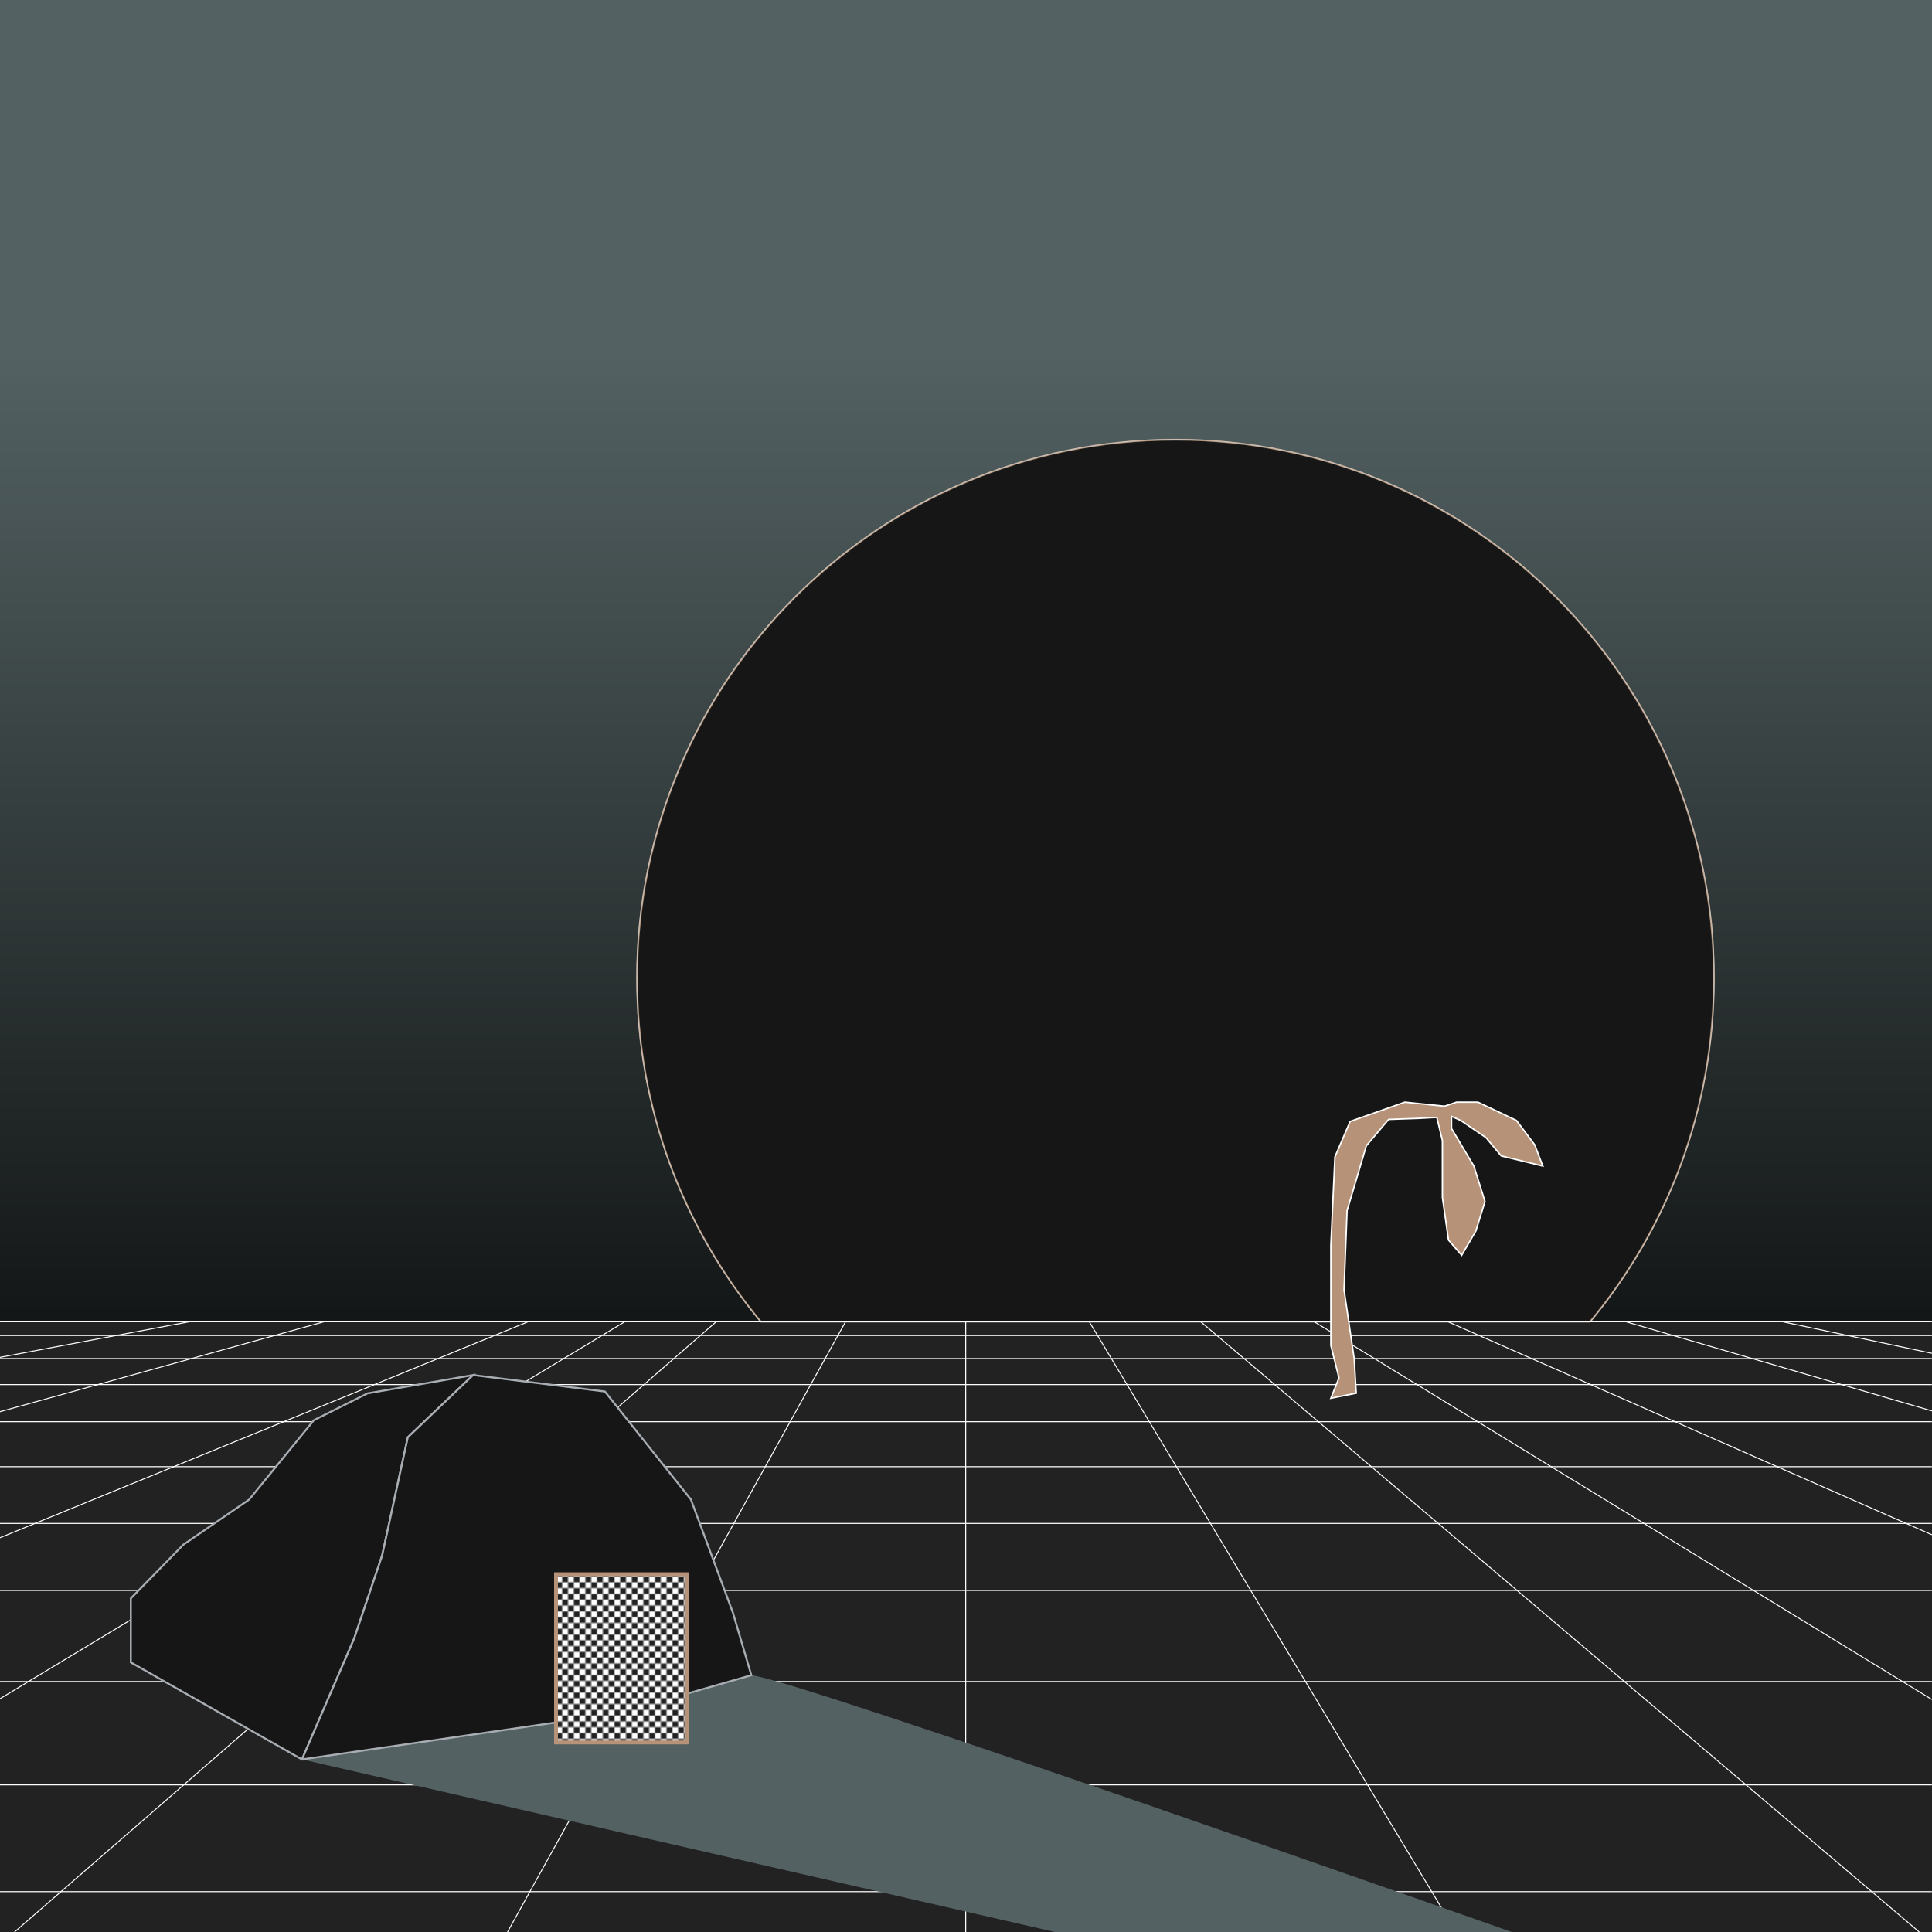 <svg width="100%" height="100%" viewBox="0 0 1000 1000" preserveAspectRatio="xMidYMid meet" xmlns="http://www.w3.org/2000/svg" xmlns:xlink="http://www.w3.org/1999/xlink">
<defs>
<!-- OCA #06, Janne, SuperRare, On-chain, NFT, On-Chain Architecture, RARE -->
<pattern id="tvNoisePattern1" x="0" y="0" width="6" height="6" patternTransform="translate(0)" patternUnits="userSpaceOnUse">
  <animateTransform attributeName="patternTransform" attributeType="XML" type="translate" from="0" to="3" dur="0.4s" repeatCount="indefinite" calcMode="discrete"></animateTransform>
        <rect x="0"  y="0"  width="3" height="3" fill="#000" />
        <rect x="3" y="3" width="3" height="3" fill="#000" />
        <rect x="3" y="3" width="3" height="3" fill="#fff" />
        <rect x="0"  y="0"  width="3" height="3" fill="#fff" />
</pattern>
<linearGradient id="lgstop1" x1="0%" y1="0%" x2="100%" y2="0%" gradientTransform="rotate(90)">
      <stop offset="27%" stop-color="#536162" />
      <stop offset="100%" stop-color="#131616" />
</linearGradient>
<filter id="filter2">
        <feTurbulence type="fractalNoise" baseFrequency=".01" numOctaves="5" in="SourceGraphic"/>
        <feBlend in="SourceGraphic" mode="lighten"/>
        <feBlend in="SourceGraphic" mode="difference"/>
        
        <feColorMatrix values="0 0 0 0 1
                               0 0 0 0 1
                               0 0 0 0 1
                               1 0 0 0 0"/>
</filter>
<mask id="Mask">
      <path style="fill:white;" d="m823.07,684.14c40.04-48.26,64.11-110.24,64.11-177.85,0-153.95-124.8-278.75-278.75-278.75s-278.75,124.8-278.75,278.75c0,67.61,24.07,129.59,64.11,177.85h429.28Z">
      </path>
</mask>
<style>
      .cls-1, .cls-3, .cls-22, .cls-10 { fill: #222; }
      .cls-3 { fill: url(#lgstop1); }
      .cls-5 { filter: url(#filter2); mask: url(#Mask); }
      .cls-4 { fill: #536162; }
      .cls-2 { stroke: #b69378; stroke-width: 2px; }
      .cls-2 { fill: url(#tvNoisePattern1); }
      .cls-5, .cls-6, .cls-7, .cls-9, .cls-10 { stroke-miterlimit: 10; }
      .cls-5 { stroke: #b69378; }
      .cls-5, .cls-6 { fill: #161616; }
      .cls-6 { stroke: #a7adb3; }
      .cls-10 { stroke: #161616; }
      .cls-9 { fill: #b69378; stroke: #fff; stroke-width: .75px; }
      .cls-10 { fill: none; stroke: #ddd9d6; stroke-width: .7px; }
      .cls-7 { fill: none; stroke: #fff; stroke-width: .5px; }

</style>
</defs>
  <g id="background">
  <rect class="cls-1" x="0" width="1000" height="1000"/>
  <rect class="cls-3" x="0" y="0" width="1000" height="684.14"/>
  </g>
  <g id="moon">
  <path class="cls-10" d="m823.07,684.14c40.04-48.26,64.11-110.24,64.11-177.85,0-153.95-124.8-278.75-278.75-278.75s-278.75,124.8-278.75,278.75c0,67.61,24.07,129.59,64.11,177.85h429.28Z"/>
  <path class="cls-5" d="m823.07,684.14c40.04-48.26,64.11-110.24,64.11-177.85,0-153.95-124.8-278.75-278.75-278.75s-278.75,124.8-278.75,278.75c0,67.61,24.07,129.59,64.11,177.85h429.28Z"/>
  </g>
  <g id="floor">
    <line class="cls-7" x1="-.07" y1="788.52" x2="999.93" y2="788.52"/>
    <line class="cls-7" x1="-.07" y1="759.14" x2="999.93" y2="759.14"/>
    <line class="cls-7" x1="499.85" y1="684.14" x2="499.85" y2="1000"/>
    <line class="cls-7" x1="-.07" y1="735.86" x2="999.93" y2="735.86"/>
    <line class="cls-7" x1="-.07" y1="716.66" x2="999.93" y2="716.66"/>
    <line class="cls-7" x1="-.07" y1="703.19" x2="999.93" y2="703.19"/>
    <line class="cls-7" x1="-.07" y1="691.27" x2="999.93" y2="691.27"/>
    <line class="cls-7" x1="-.07" y1="684.14" x2="999.93" y2="684.14"/>
    <line class="cls-7" x1="-.07" y1="823.2" x2="999.93" y2="823.2"/>
    <line class="cls-7" x1="-.07" y1="870.35" x2="999.93" y2="870.35"/>
    <line class="cls-7" x1="-.07" y1="923.85" x2="999.93" y2="923.85"/>
    <line class="cls-7" x1="-.07" y1="979.12" x2="999.93" y2="979.12"/>
    <line class="cls-7" x1="370.69" y1="684.14" x2="7.53" y2="1000"/>
    <line class="cls-7" x1="621.5" y1="684.14" x2="993.41" y2="1000"/>
    <line class="cls-7" x1="563.81" y1="684.14" x2="753.62" y2="1000"/>
    <line class="cls-7" x1="437.64" y1="684.14" x2="262.7" y2="1000"/>
    <line class="cls-7" x1="680.25" y1="684.14" x2="999.93" y2="879.65"/>
    <line class="cls-7" x1="323.36" y1="684.14" x2="-.07" y2="879.29"/>
    <line class="cls-7" x1="273.3" y1="684.14" x2="-.07" y2="795.94"/>
    <line class="cls-7" x1="749.45" y1="684.14" x2="999.93" y2="794.38"/>
    <line class="cls-7" x1="167.72" y1="684.14" x2="-.07" y2="730.71"/>
    <line class="cls-7" x1="841.58" y1="684.14" x2="999.93" y2="730.28"/>
    <line class="cls-7" x1="922.66" y1="684.14" x2="999.93" y2="700.47"/>
    <line class="cls-7" x1="97.95" y1="684.14" x2="-.07" y2="702.56"/>
  </g>
  <g id="house">
  <polygon class="cls-6" points="67.72 860.46 67.72 827.31 94.88 799.52 128.98 776.15 162.46 735.09 190.25 721.2 244.88 711.73 211.09 743.94 197.83 805.04 183.3 848.15 156.3 910.67 67.72 860.46"/>
  <path class="cls-4" d="m546,1000h236.45s-369.74-130.71-393.57-132.91l-232.58,43.58"/>
  <polygon class="cls-6" points="211.09 743.94 244.88 711.73 313.09 720.25 357.62 776.15 379.41 834.88 388.88 867.09 319.86 886.86 156.3 910.67 183.3 848.15 197.83 805.04 211.09 743.94"/>
  <rect class="cls-22" x="287.79" y="814.82" width="67.85" height="87.06"/>
  <rect class="cls-2" x="287.79" y="814.82" width="67.85" height="87.06"/>
  <polygon class="cls-9" points="693.05 713.23 688.85 696.43 688.85 644.47 690.95 598.81 698.83 580.44 727.17 570.47 747.64 572.57 753.94 570.47 764.96 570.47 784.9 579.92 794.35 592.51 798.55 603.53 777.03 598.29 769.16 588.84 756.04 579.92 751.31 577.82 751.31 584.11 762.86 603.53 768.63 621.9 763.91 637.13 756.56 649.72 749.74 641.85 746.59 619.8 746.59 590.41 743.7 578.34 733.99 578.87 718.77 579.39 707.22 593.04 697.25 626.63 695.68 667.57 700.93 703.26 701.98 721.1 688.85 723.73 693.05 713.23"/>
</g>
</svg>